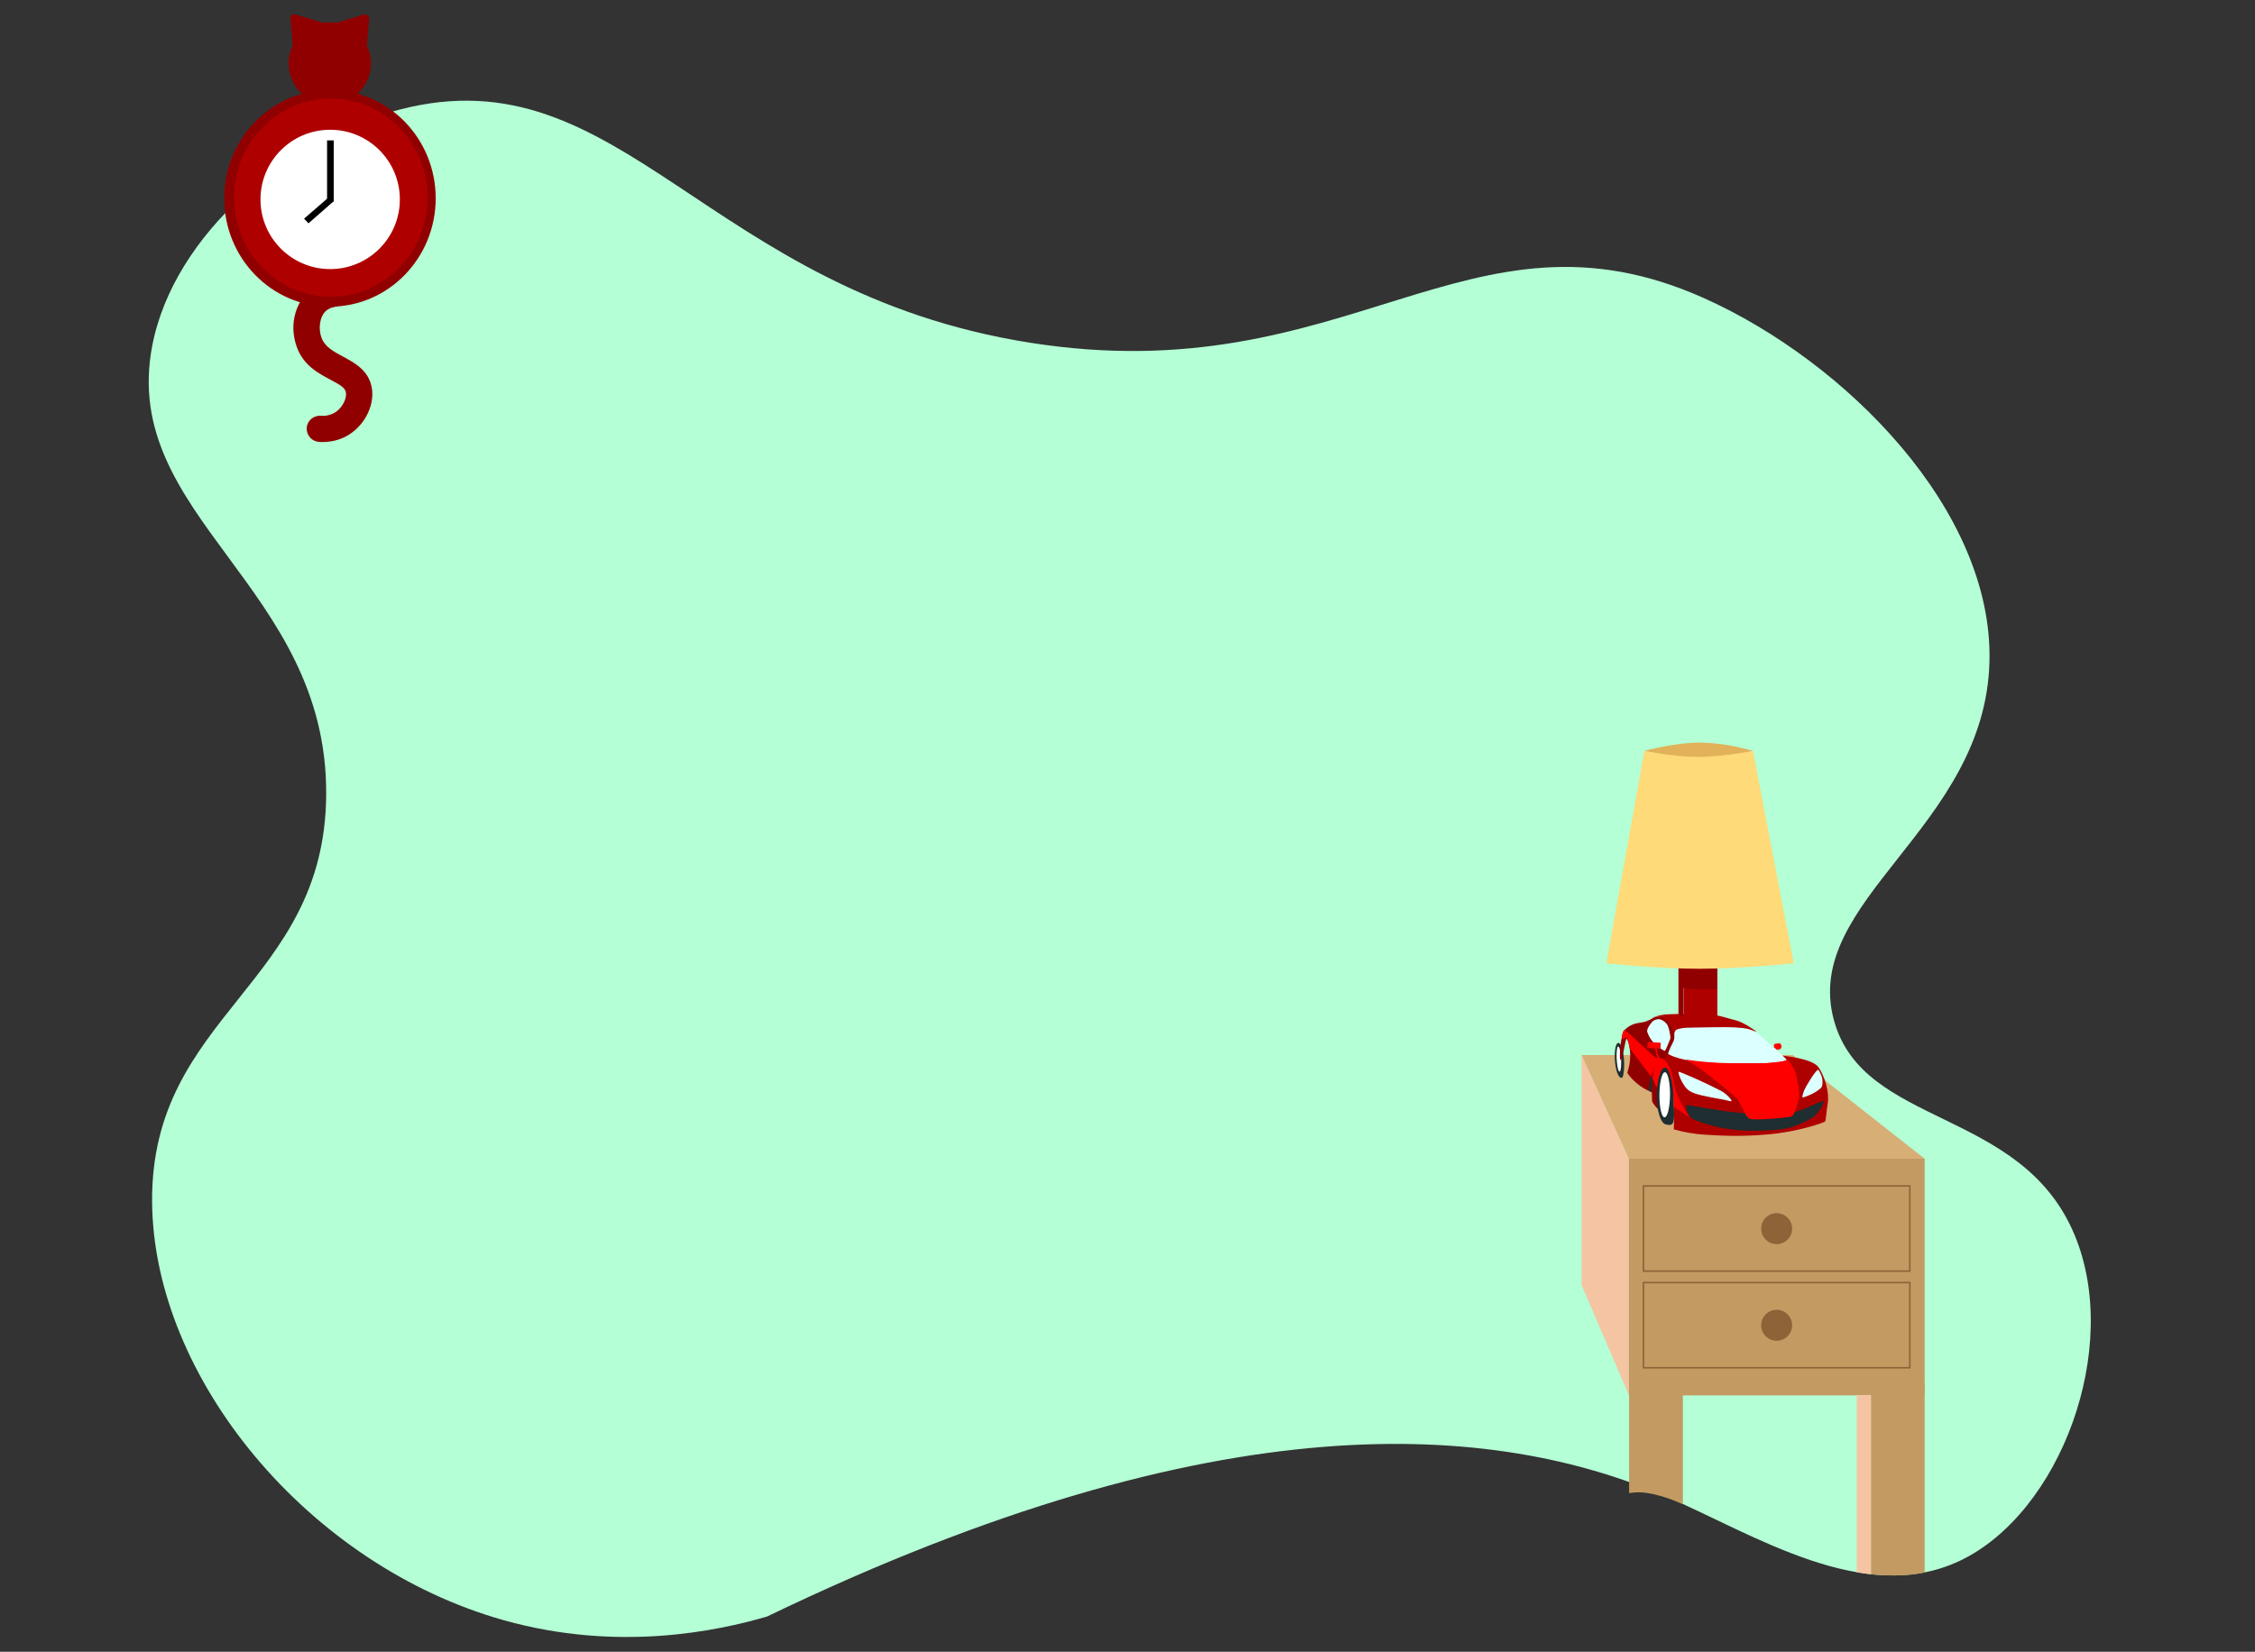 <?xml version="1.0" encoding="UTF-8"?>
<!-- Generator: Adobe Illustrator 24.0.1, SVG Export Plug-In . SVG Version: 6.00 Build 0)  -->
<svg xmlns="http://www.w3.org/2000/svg" xmlns:xlink="http://www.w3.org/1999/xlink" id="Ebene_1" x="0px" y="0px" viewBox="0 0 1474.02 1080" style="enable-background:new 0 0 1474.02 1080;" xml:space="preserve">
<rect x="0" y="0" width="1474.02" height="1080" fill="#333333" stroke="none"/>
<style type="text/css">
	.st0{fill:#B4FFD5;}
	.st1{fill:#910000;}
	.st2{fill:#AF0000;}
	.st3{fill:#FFFFFF;}
	.st4{fill:#E1B25A;}
	.st5{fill:#C29A62;}
	.st6{fill:#F5C5A3;}
	.st7{fill:#D6AE76;}
	.st8{fill:#8E6337;}
	.st9{fill:none;stroke:#8E6337;stroke-miterlimit:10;}
	.st10{fill:#1E2E31;}
	.st11{fill:#DCFFFF;}
	.st12{fill:#FF0000;}
	.st13{fill:none;stroke:#FF0000;stroke-miterlimit:10;}
	.st14{fill:#FFDA78;}
</style>
<g id="Layer_3">
	<path class="st0" d="M501.4,1056.97c-32.1,9.4-97.17,23.42-171.93,2.46C201.65,1023.57,100.28,901.1,99.42,785.85   C98.56,663.09,212.5,644,213.22,519.5c0.87-136.07-134.76-181.61-113.8-292.95c14.03-74.18,89.79-136.35,162.24-155.01   c144.89-37.31,199.98,119.15,411.67,152.55c208.65,32.97,286.45-98.33,440.73-29.06c92.4,41.5,188.7,138.52,186.39,237.28   c-2.46,109.17-123.2,156.31-101.65,234.83c19.23,70.27,122.62,56.83,157.32,140.4c30.8,73.89-9.25,181.76-75.05,212.99   c-62.9,29.79-134.48-17.21-191.74-41.93C977.85,930.45,798.41,913.82,501.4,1056.97z"></path>
	<path class="st1" d="M210.91,289.02c-1.16,0-2.02,0-2.89-0.14c-4.63-0.58-7.95-4.77-7.52-9.54c0.58-4.48,4.48-7.66,8.97-7.52   c3.61,0.43,7.23-0.58,10.27-2.6c4.19-3.04,7.09-8.68,6.36-12.72c-0.58-2.89-3.47-4.77-10.12-8.24c-7.81-4.19-17.64-9.25-21.98-21.4   c-5.64-15.76,0.29-30.08,8.24-36.87c3.76-3.18,8.39-5.21,13.3-6.07c4.63-0.87,9.11,2.17,9.98,6.8c0.87,4.63-2.17,9.11-6.8,9.98   c-2.02,0.29-3.76,1.16-5.35,2.31c-4.63,3.9-5.35,12.15-3.18,17.93s7.66,8.82,13.88,12.15c7.52,4.05,16.92,8.97,18.94,20.39   c1.88,10.56-3.61,22.7-13.3,29.64C224.21,287.14,217.56,289.02,210.91,289.02z"></path>
	<circle class="st1" cx="215.54" cy="41.47" r="26.9"></circle>
	<path class="st1" d="M219.44,15l18.36-5.49c1.45-0.43,2.89,0.43,3.33,1.74c0.14,0.29,0.14,0.58,0.14,1.01l-1.45,18.22L219.44,15z"></path>
	<path class="st1" d="M211.63,15l-18.94-5.64c-1.16-0.29-2.46,0.43-2.75,1.59c0,0.29-0.14,0.58-0.14,0.72l1.59,18.8L211.63,15z"></path>
	<ellipse class="st1" cx="215.68" cy="129.67" rx="69.12" ry="70.85"></ellipse>
	<ellipse class="st2" cx="216.26" cy="129.24" rx="63.19" ry="64.78"></ellipse>
	<circle class="st3" cx="215.82" cy="130.39" r="45.55"></circle>
	<rect x="213.8" y="91.79" width="4.34" height="40.05"></rect>
	<polygon points="198.76,142.97 201.65,146.01 217.99,131.69 215.1,128.8  "></polygon>
	<path class="st4" d="M1145.87,491.02c-11.13-3.33-22.7-5.21-34.27-5.49c-17.5,0-36.73,5.49-36.73,5.49l39.62,8.24L1145.87,491.02z"></path>
	<path class="st5" d="M1100.04,983.52v-79.38h-35.14v72.15c4.05-0.72,8.24-0.72,12.29,0   C1087.89,977.88,1100.04,983.52,1100.04,983.52z"></path>
	<polygon class="st6" points="1033.81,689.84 1033.81,840.22 1064.75,912.23 1064.75,757.65  "></polygon>
	<rect x="1064.75" y="757.65" class="st5" width="193.33" height="154.72"></rect>
	<polygon class="st7" points="1258.08,757.65 1064.75,757.65 1033.81,689.84 1171.9,689.84  "></polygon>
	<path class="st5" d="M1258.08,1028.2V904.13h-35.14v125.22c5.78,0.58,11.71,0.87,17.5,0.72   C1246.37,1030.08,1252.3,1029.35,1258.08,1028.2z"></path>
	<path class="st6" d="M1213.69,912.23v115.82c0,0,2.75,0.43,4.92,0.72s4.34,0.58,4.34,0.58V912.08L1213.69,912.23L1213.69,912.23z"></path>
	<circle class="st8" cx="1161.34" cy="803.35" r="10.12"></circle>
	<rect x="1074.3" y="775.44" class="st9" width="174.09" height="55.67"></rect>
	<path class="st10" d="M1061.57,693.02c-0.43-6.22-2.02-11.28-3.76-11.13c-1.74,0.14-2.6,5.21-2.17,11.57s2.17,10.84,3.76,11.13   c0.29,0,0.87,0.43,1.16-0.14C1061.43,702.56,1061.86,697.65,1061.57,693.02z"></path>
	
		<ellipse transform="matrix(0.999 -0.054 0.054 0.999 -35.776 58.017)" class="st3" cx="1057.66" cy="692.24" rx="1.45" ry="8.24"></ellipse>
	<path class="st11" d="M1090.2,688.97l3.61-15.91l32.1-3.47l18.51,3.33l3.9,2.02l19.81,17.93l-1.88,2.46l-44.54,3.18   c0,0-28.49-5.49-29.35-6.22C1091.5,691.28,1090.78,690.13,1090.2,688.97z"></path>
	<path class="st1" d="M1093.67,672.92c0.43,0.58,1.59,5.64,0,8.39c-1.3,2.46-2.46,4.92-3.33,7.52l1.16,11.86c0,0-5.64-2.46-6.51,3.9   c-0.72,4.92-1.3,9.69-1.45,14.6c0,2.89,0.29,6.07,0.29,6.07c-1.45-1.45-2.75-3.04-3.76-4.77c-0.43-1.59,0-6.22-0.58-6.51   c-3.61-1.3-6.8-3.33-9.69-5.78c-4.92-4.19-6.07-6.8-6.07-6.8c1.16-3.61,1.88-7.37,1.88-11.13c0-5.78-1.45-10.12-2.31-10.99   c-0.87-0.87-2.46,14.75-4.19,13.59c-0.72-0.43,0.14-16.48,2.75-19.38c2.31-2.31,5.21-3.9,8.39-4.48c3.04-0.43,5.35-1.01,5.35-1.01   s2.17-0.87,3.33-1.45c0.72-0.29,1.3-0.72,1.74-1.16c0,0,6.36-1.59,8.68,0.72C1091.21,668.29,1092.66,670.46,1093.67,672.92z"></path>
	<path class="st10" d="M1094.11,716.3c0.29-10.27-2.75-18.36-5.78-18.36s-5.35,8.39-5.35,18.65c0,10.27,2.75,17.79,5.64,18.51   c1.16,0.29,4.19,1.3,5.06-1.16C1094.97,730.61,1093.82,722.95,1094.11,716.3z"></path>
	
		<ellipse transform="matrix(7.678512e-03 -1 1 7.678512e-03 363.974 1798.464)" class="st3" cx="1088.15" cy="715.84" rx="14.75" ry="3.47"></ellipse>
	<path class="st2" d="M1094.11,738.42c0,0,1.16-26.03-2.02-34.7c-1.74-4.77-3.18-7.09-4.92-7.66c-1.74-0.58-1.88-0.14-1.88-0.14   l4.92-6.94c0,0,7.37,5.64,33.98,6.22c26.61,0.58,36.58-0.14,40.63-1.01s3.04-1.45,3.04-1.45l-2.46-2.46c0,0,19.23,1.74,23.28,7.52   s7.23,16.48,6.07,23.57s-1.16,11.13-1.74,11.86c-0.58,0.72-17.35,6.8-37.6,8.53c-20.24,1.74-32.39,0.58-41.35,0.14   C1107.41,741.46,1100.61,740.3,1094.11,738.42z"></path>
	<path class="st2" d="M1095.41,673.5c0,0,2.46-1.59,9.11-1.59s20.97-0.58,29.79-0.14c7.81,0.43,9.4,1.3,10.99,1.88   c1.01,0.43,2.02,0.72,3.04,1.01c0,0-8.39-6.36-14.17-7.66s-13.01-4.48-24.73-4.19c-11.71,0.29-19.23,0-23.28,0.87   c-1.88,0.29-3.76,0.87-5.49,1.59c1.3-0.29,2.75-0.43,4.19-0.29c1.88,0.29,3.47,1.16,4.77,2.46c1.74,1.59,3.04,3.61,3.76,5.93   c0.43,1.3,0.87,2.89,0.87,2.89C1094.4,675.38,1094.83,674.37,1095.41,673.5z"></path>
	<path class="st11" d="M1088.47,686.95c0.29-0.14,2.89-6.65,3.33-7.66c0.43-1.01-0.87-8.53-2.6-10.12c-1.16-1.3-2.6-2.31-4.34-2.75   c-1.59-0.14-3.04,0.29-4.34,1.16c-1.45,1.45-2.6,3.04-3.47,4.92c-0.43,1.3-0.58,2.17,0,2.89c1.01,3.04,2.89,5.64,5.35,7.81   C1086.01,686.08,1087.89,687.38,1088.47,686.95z"></path>
	<path class="st12" d="M1061.43,673.79c0.58-0.58,1.74,0.43,3.18,1.74c1.45,1.3,17.64,16.19,17.64,16.19s4.34-0.29,6.07,1.59   c2.75,3.18,4.48,7.09,5.21,11.13c0.58,4.63,1.74,8.97,3.61,13.3c1.45,2.89,7.09,12.72,7.09,12.72l-10.12-6.8   c0,0,0.29-11.57-2.02-19.52c-1.16-3.76-1.88-6.07-3.76-6.07c-3.76,0-5.06,12.72-5.06,12.72l-0.72-0.29   c-0.72-2.02-1.59-4.05-2.75-5.93c-1.01-1.3-14.6-19.23-14.6-19.23s-0.87-6.07-2.02-6.8c-1.16-0.72-2.02,1.16-2.02,1.16l-1.01-1.45   C1060.13,678.27,1060.42,674.8,1061.43,673.79z"></path>
	<path class="st12" d="M1140.81,728.3c0,0-4.19-8.68-5.64-10.27c-1.45-1.59-13.16-11.13-19.52-16.05   c-4.34-3.33-8.82-6.36-13.45-9.11c9.69,1.45,19.52,2.17,29.21,2.31c12.29-0.14,19.95,0.43,27.47-0.43c7.52-0.87,8.1-1.16,8.68-1.59   c0.58-0.43,0.29-0.58,0.29-0.58c2.89,2.6,5.06,6.07,6.07,9.83c1.59,6.22,2.75,12.29,1.88,16.34c-1.16,4.19-2.46,8.39-4.05,12.44   l-29.35,1.45L1140.81,728.3z"></path>
	<path class="st10" d="M1122.3,725.7c0,0-18.94-3.18-19.81-3.04s-0.14,6.8,4.34,9.11s18.8,6.8,32.1,7.37   c13.3,0.58,25.59-0.43,30.22-1.59c4.63-1.16,15.47-5.78,18.07-8.82s5.35-7.95,4.77-8.68c-0.58-0.72-11.13,4.63-14.46,5.64   c-1.3,0.43-2.6,0.87-4.05,1.3c-0.87,0.14-0.58,2.89-3.76,3.33s-24.73,2.89-26.9,0.72c-2.17-2.17-2.02-3.04-2.02-3.04   S1127.07,726.71,1122.3,725.7z"></path>
	<path class="st11" d="M1183.76,715.58c2.89-1.3,6.65-3.76,7.23-5.21c0.58-2.46,0.43-4.92-0.43-7.23c-1.01-2.31-1.73-3.76-2.17-3.61   c-1.73,0.29-8.1,11.13-8.96,13.16s-1.59,4.92-1.16,4.92C1180.14,717.17,1182.02,716.44,1183.76,715.58z"></path>
	<path class="st11" d="M1099.46,707.33c1.88,3.04,3.04,5.78,8.53,7.66s16.63,3.61,19.52,4.19s4.19,1.3,4.34,0.58   c0.14-0.72-2.89-3.9-5.21-5.49s-17.21-8.68-21.55-10.41c-4.34-1.74-7.23-3.18-7.81-3.04S1098.16,705.02,1099.46,707.33z"></path>
	<path class="st12" d="M1077.62,681.31l7.37,0.43c0.43,0,0.72,0.29,0.58,0.72l-0.14,2.6c0,0.43-0.29,0.72-0.72,0.58l-7.37-0.43   c-0.43,0-0.72-0.29-0.58-0.72l0.14-2.6C1076.9,681.6,1077.33,681.31,1077.62,681.31z"></path>
	<path class="st13" d="M1082.54,684.78c-0.14,1.74,0.14,3.47,0.72,5.06c0.43,0.87,0.87,1.59,1.3,2.46"></path>
	<path class="st12" d="M1163.37,682.17c0,0-3.33,0.14-3.61,0.58c-0.14,0.58-0.29,1.3-0.29,1.88l2.31,2.02l0.14-0.58   c0.72,0.29,1.59,0.14,2.02-0.43c0.87-0.87,0.72-2.31-0.14-3.18C1163.66,682.46,1163.51,682.32,1163.37,682.17z"></path>
	<path class="st10" d="M1079.36,713.99c0,0,0.14-5.06,0.43-6.22c0.14-0.87,0.29-1.74,0.43-2.6l-0.87-1.3   c-0.58,1.59-0.87,3.18-1.16,4.77s-0.43,3.04-0.43,4.63L1079.36,713.99z"></path>
	<path class="st1" d="M1080.23,705.02c0,0,0.43-4.63,0.72-5.35c0.14-0.43,0.29-1.01,0.29-1.59l-1.88,5.49L1080.23,705.02z"></path>
	<rect x="1100.47" y="629.98" class="st2" width="22.12" height="35.72"></rect>
	<polygon class="st1" points="1100.47,629.98 1100.32,665.26 1097.14,663.23 1097.14,628.24  "></polygon>
	<path class="st1" d="M1098.16,631.71v13.74c4.48,1.01,8.96,1.45,13.59,1.3h10.7v-16.77L1098.16,631.71z"></path>
	<path class="st14" d="M1145.87,491.02l26.61,138.81c0,0-34.56,3.61-61.74,3.61c-27.18,0-60.73-3.61-60.73-3.61l24.87-138.81   c0,0,19.52,3.9,35.14,3.9S1145.87,491.02,1145.87,491.02z"></path>
	<circle class="st8" cx="1161.34" cy="866.54" r="10.12"></circle>
	<rect x="1074.3" y="838.63" class="st9" width="174.09" height="55.67"></rect>
</g>
</svg>
